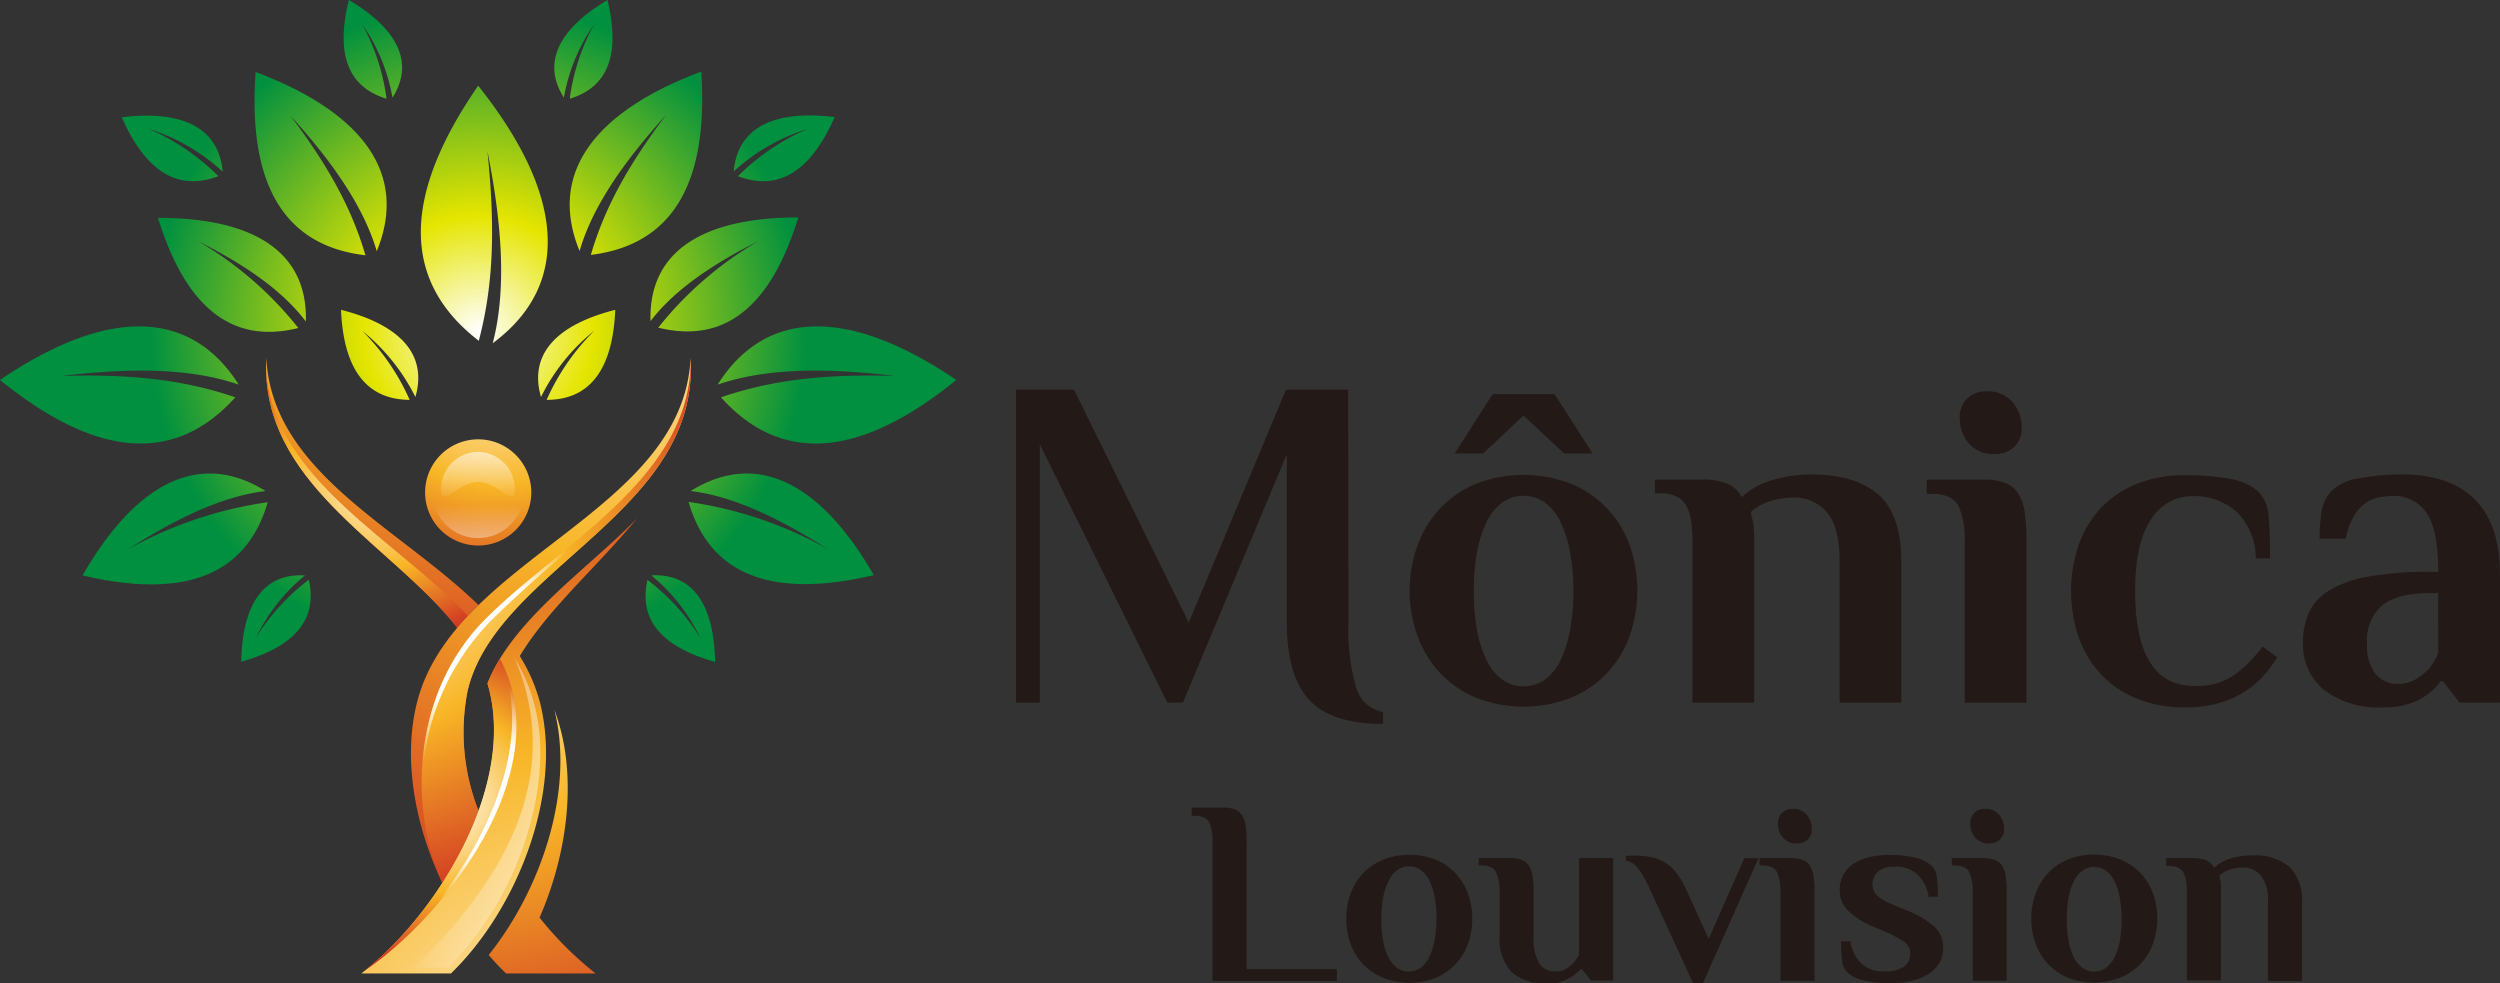 <svg xmlns="http://www.w3.org/2000/svg" xmlns:xlink="http://www.w3.org/1999/xlink" viewBox="0 0 247.65 97.39"><rect x="0" y="0" width="247.65" height="97.39" fill="#333333" stroke="none"/><defs><radialGradient id="New_Gradient_Swatch_8" cx="44.42" cy="52.48" r="59.97" gradientUnits="userSpaceOnUse"><stop offset="0" stop-color="#fff"></stop><stop offset="0.5" stop-color="#f8b626"></stop><stop offset="1" stop-color="#c81b23"></stop></radialGradient><radialGradient id="New_Gradient_Swatch_8-2" cx="50.88" cy="8.19" r="68.13" xlink:href="#New_Gradient_Swatch_8"></radialGradient><radialGradient id="New_Gradient_Swatch_8-3" cx="37.9" cy="46.92" r="18.52" xlink:href="#New_Gradient_Swatch_8"></radialGradient><radialGradient id="New_Gradient_Swatch_8-4" cx="68.73" cy="9.09" r="95.37" xlink:href="#New_Gradient_Swatch_8"></radialGradient><radialGradient id="New_Gradient_Swatch_8-5" cx="34.72" cy="51.83" r="41.82" xlink:href="#New_Gradient_Swatch_8"></radialGradient><radialGradient id="New_Gradient_Swatch_2" cx="46.84" cy="63.42" r="19.72" gradientUnits="userSpaceOnUse"><stop offset="0" stop-color="#fff"></stop><stop offset="0.33" stop-color="#fff"></stop><stop offset="0.66" stop-color="#fff" stop-opacity="0"></stop><stop offset="1" stop-color="#fff" stop-opacity="0"></stop></radialGradient><radialGradient id="New_Gradient_Swatch_8-6" cx="60.63" cy="111.75" r="76.13" xlink:href="#New_Gradient_Swatch_8"></radialGradient><radialGradient id="New_Gradient_Swatch_8-7" cx="43.97" cy="79.27" r="18.24" xlink:href="#New_Gradient_Swatch_8"></radialGradient><radialGradient id="New_Gradient_Swatch_2-2" cx="47.58" cy="78.76" r="16.86" xlink:href="#New_Gradient_Swatch_2"></radialGradient><linearGradient id="New_Gradient_Swatch_4" x1="71.67" y1="80.5" x2="39.33" y2="80.5" gradientUnits="userSpaceOnUse"><stop offset="0" stop-color="#fff"></stop><stop offset="1" stop-color="#fff" stop-opacity="0"></stop></linearGradient><radialGradient id="New_Gradient_Swatch_8-8" cx="49.08" cy="33.41" r="29.37" xlink:href="#New_Gradient_Swatch_8"></radialGradient><linearGradient id="New_Gradient_Swatch_4-2" x1="47.37" y1="58.73" x2="47.37" y2="50.01" xlink:href="#New_Gradient_Swatch_4"></linearGradient><linearGradient id="New_Gradient_Swatch_4-3" x1="47.37" y1="41.14" x2="47.37" y2="49.75" xlink:href="#New_Gradient_Swatch_4"></linearGradient><radialGradient id="Gradiente_sem_nome_10" cx="47.37" cy="32.77" r="40.73" gradientUnits="userSpaceOnUse"><stop offset="0" stop-color="#fff"></stop><stop offset="0.28" stop-color="#e5e500"></stop><stop offset="0.8" stop-color="#00903f"></stop></radialGradient></defs><g id="Camada_2" data-name="Camada 2"><g id="Layer_1" data-name="Layer 1"><path d="M59,96.43H50.13a25.06,25.06,0,0,1-1.72-1.83c5.13-6.41,8.55-16.22,6.5-24.3,2.37,6.24,1.38,14.08-1.46,20.6A34.11,34.11,0,0,0,59,96.43Z" style="fill-rule:evenodd;fill:url(#New_Gradient_Swatch_8)"></path><path d="M26.38,35.44C25.7,47.89,38.82,53.91,45.3,62.19a29.47,29.47,0,0,1,2.1-2.25C39.42,52.16,26.94,46.76,26.38,35.44Z" style="fill-rule:evenodd;fill:url(#New_Gradient_Swatch_8-2)"></path><path d="M26.37,36.93c.39,11.45,12.71,17.31,18.93,25.26.33-.4.69-.8,1.05-1.18C39.42,53.57,27.25,47.56,26.37,36.93Z" style="fill-rule:evenodd;fill:url(#New_Gradient_Swatch_8-3)"></path><path d="M41.31,69.58c-1.43,5.64-.19,12.21,2.51,17.89a35.23,35.23,0,0,0,3.58-7.16,21.19,21.19,0,0,1-1.09-11.83c2.78-12.11,23-17.68,22.1-33C67.65,50.8,44.94,55.27,41.31,69.58Z" style="fill-rule:evenodd;fill:url(#New_Gradient_Swatch_8-4)"></path><path d="M48.14,61.27c-7.55,7.55-7.55,19.13-4.32,26.19a35.41,35.41,0,0,0,3.58-7.15,21.19,21.19,0,0,1-1.09-11.83c2.78-12.11,23-17.68,22.1-33C68.61,47.15,55.69,53.71,48.14,61.27Z" style="fill-rule:evenodd;fill:url(#New_Gradient_Swatch_8-5)"></path><path d="M41.91,80.18a23.91,23.91,0,0,1,6.63-18.6c3.6-3.6,8.12-7.22,12.06-11.1-4,3.81-8.86,7.19-12.46,10.79C42.84,66.57,41.26,73.86,41.91,80.18Z" style="fill-rule:evenodd;fill:url(#New_Gradient_Swatch_2)"></path><path d="M48.29,67.71c3,9.94-4.86,22.81-12.5,28.72h8.88c6.51-6.3,11.12-17.77,8.82-26.85a16.84,16.84,0,0,0-2-4.59c2.84-4.73,7.78-8.94,11.62-13.65C58.44,56.2,50.78,61.33,48.29,67.71Z" style="fill-rule:evenodd;fill:url(#New_Gradient_Swatch_8-6)"></path><path d="M48.29,67.71c2.9,9.79-4.61,22.4-12.14,28.43,8.5-5.78,19.15-20.29,13.37-30.88A15.59,15.59,0,0,0,48.29,67.71Z" style="fill-rule:evenodd;fill:url(#New_Gradient_Swatch_8-7)"></path><path d="M40.66,92.42c7.18-7,13.64-18.41,8.86-27.16C53.37,73.94,47.4,85.42,40.66,92.42Z" style="fill-rule:evenodd;fill:url(#New_Gradient_Swatch_2-2)"></path><path d="M41,95.85h3.43a32.59,32.59,0,0,0,8.52-16c1.07-5.19.78-10.15-2-14.72C55.85,76.5,50.31,86.89,41,95.85Z" style="fill-rule:evenodd;fill:url(#New_Gradient_Swatch_4)"></path><path d="M47.37,43.52a5.26,5.26,0,1,0,5.26,5.26A5.26,5.26,0,0,0,47.37,43.52Z" style="fill-rule:evenodd;fill:url(#New_Gradient_Swatch_8-8)"></path><path d="M47.37,44.26a4.52,4.52,0,1,0,4.52,4.52A4.52,4.52,0,0,0,47.37,44.26Z" style="fill-rule:evenodd;fill:url(#New_Gradient_Swatch_4-2)"></path><path d="M47.37,44.77a3.68,3.68,0,0,0-3.68,3.67c0,2,1.65-.69,3.68-.69S51,50.47,51,48.44A3.68,3.68,0,0,0,47.37,44.77Z" style="fill-rule:evenodd;fill:url(#New_Gradient_Swatch_4-3)"></path><path d="M19.65,23.91a35.36,35.36,0,0,1,9.9,8.58c-6.65,1.67-11.21-2.16-13.9-10.91,9.27,0,14.84,3.22,14.65,10.27C27.84,28.59,23.83,26,19.65,23.91ZM38.29,9.78A21.08,21.08,0,0,0,35.88,2.4a18.28,18.28,0,0,1,3,7.27c2.24-3.52.41-6.87-4.32-9.67C33.25,5.27,34.4,8.6,38.29,9.78ZM21.63,17.45a22.4,22.4,0,0,0-6.88-4.68A19.61,19.61,0,0,1,22.06,17c-.41-4.46-4.16-6.1-10-5.38C14.4,16.92,17.56,19,21.63,17.45Zm1.68,21.91c-5.38-1.85-10.78-2.3-17.2-2.12,6.15-.74,12.43-.9,17.54.86-5-7.87-13.51-7.35-23.65-.46C9.41,45.27,17.24,46.11,23.31,39.36ZM73.1,17.45c4.07,1.55,7.23-.53,9.58-5.85-5.84-.72-9.6.92-10,5.38A19.49,19.49,0,0,1,80,12.77,22.4,22.4,0,0,0,73.1,17.45Zm-7.92,15c6.66,1.67,11.22-2.16,13.9-10.91-9.27,0-14.84,3.22-14.64,10.27C66.9,28.59,70.9,26,75.08,23.91A35.36,35.36,0,0,0,65.18,32.49Zm-7.76-7.61c1.37-4.7,4.78-9.27,8.55-13.44-3.5,4.66-6,8.9-7.44,13.85,8.17-1,11.66-7.2,10.94-18.16C59.05,11,54.2,17.06,57.42,24.88ZM58.86,2.4a20.9,20.9,0,0,0-2.42,7.38c3.89-1.18,5-4.51,3.74-9.78-4.72,2.8-6.56,6.15-4.32,9.67A18.16,18.16,0,0,1,58.86,2.4ZM36.2,25.29c-1.44-4.95-3.94-9.19-7.44-13.85,3.78,4.17,7.18,8.74,8.56,13.44,3.21-7.82-1.64-13.85-12-17.75C24.55,18.09,28,24.33,36.2,25.29ZM64.52,57a18.33,18.33,0,0,1,4.87,6.22,21.13,21.13,0,0,0-5.25-5.77c-.9,4,1.45,6.64,6.7,8.12C70.73,60,68.71,56.76,64.52,57ZM12.67,54.42c4.41-2.82,9.12-5.24,13.64-5.78C19.64,44.49,13.36,48,8.18,57c9.94,2.34,16.2.11,18.34-7.25A39.79,39.79,0,0,0,12.67,54.42ZM71.09,38.1c5.1-1.76,11.38-1.6,17.53-.86-6.41-.18-11.82.27-17.2,2.12,6.07,6.75,13.91,5.91,23.31-1.72C84.59,30.75,76.07,30.23,71.09,38.1Zm-17.5,1.23a19.46,19.46,0,0,1,5.28-6.57,22.47,22.47,0,0,0-4.72,6.85c4.36,0,6.55-3.11,6.8-8.92C55.25,32.14,52.35,35,53.59,39.33Zm14.83,9.31c4.52.54,9.23,3,13.64,5.78a39.79,39.79,0,0,0-13.85-4.7c2.14,7.36,8.4,9.59,18.35,7.25C81.38,48,75.1,44.49,68.42,48.64ZM25.34,63.2A18.45,18.45,0,0,1,30.21,57C26,56.76,24,60,23.9,65.55c5.24-1.48,7.59-4.13,6.69-8.12A21.13,21.13,0,0,0,25.34,63.2Zm8.44-32.51c.25,5.81,2.45,8.89,6.8,8.92a22.43,22.43,0,0,0-4.71-6.85,19.7,19.7,0,0,1,5.28,6.57C42.39,35,39.48,32.14,33.78,30.69ZM47.37,8.49c-7.45,10.77-7.72,19.28.06,25.27C49,27.81,49,22,48.29,15c1.31,6.58,2,13.33.52,19C56.89,28,55.63,18.86,47.37,8.49Z" style="fill-rule:evenodd;fill:url(#Gradiente_sem_nome_10)"></path><path d="M132.43,96v1.17H120.12V83.4a4.51,4.51,0,0,0-.32-1.88c-.22-.48-.71-.71-1.49-.71h-.26V80h3.11a3.32,3.32,0,0,1,1.13.17,1.52,1.52,0,0,1,.72.55,2.41,2.41,0,0,1,.38,1,10.39,10.39,0,0,1,.1,1.61V96Z" style="fill:#231916"></path><path d="M133.36,91a7.32,7.32,0,0,1,.43-2.49,6.09,6.09,0,0,1,1.23-2,5.81,5.81,0,0,1,2-1.35,7.17,7.17,0,0,1,5.21,0,5.68,5.68,0,0,1,1.95,1.35,5.78,5.78,0,0,1,1.23,2,7.42,7.42,0,0,1,0,5,5.78,5.78,0,0,1-1.23,2,5.68,5.68,0,0,1-1.95,1.35,7.17,7.17,0,0,1-5.21,0,5.81,5.81,0,0,1-2-1.35,6.09,6.09,0,0,1-1.23-2A7.32,7.32,0,0,1,133.36,91Zm8.94,0a12,12,0,0,0-.16-2.06,6.74,6.74,0,0,0-.51-1.64,2.88,2.88,0,0,0-.85-1.09,2,2,0,0,0-1.2-.39,1.93,1.93,0,0,0-1.19.39,2.88,2.88,0,0,0-.85,1.09A6,6,0,0,0,137,89a12.57,12.57,0,0,0,0,4.12,6.16,6.16,0,0,0,.51,1.65,2.92,2.92,0,0,0,.85,1.08,1.93,1.93,0,0,0,1.19.39,2,2,0,0,0,1.2-.39,2.92,2.92,0,0,0,.85-1.08,7,7,0,0,0,.51-1.65A12,12,0,0,0,142.3,91Z" style="fill:#231916"></path><path d="M148.55,88.32a4.53,4.53,0,0,0-.33-1.88c-.21-.47-.71-.71-1.49-.71h-.25V85h3.1a3.32,3.32,0,0,1,1.13.17,1.51,1.51,0,0,1,.73.56,2.49,2.49,0,0,1,.37,1,10.33,10.33,0,0,1,.11,1.61v4.33a5,5,0,0,0,.57,2.78,1.88,1.88,0,0,0,1.63.79,1.84,1.84,0,0,0,1-.26,3,3,0,0,0,.71-.57,3.59,3.59,0,0,0,.6-.85V85h3.37V97.13h-2.2L156.71,96h-.13a4.62,4.62,0,0,1-.86.73,4.13,4.13,0,0,1-1,.49,4.07,4.07,0,0,1-1.37.21,5.06,5.06,0,0,1-3.61-1.13,4.83,4.83,0,0,1-1.18-3.64Z" style="fill:#231916"></path><path d="M163.37,87.93a10.29,10.29,0,0,0-1.17-2,1.65,1.65,0,0,0-1.14-.65v-.52c.07,0,.22,0,.44,0l.52,0a8.76,8.76,0,0,1,1.48.13,4.55,4.55,0,0,1,1.32.48,4.23,4.23,0,0,1,1.16,1,6.79,6.79,0,0,1,1,1.64l2.28,5,3.53-8h1.4l-5.52,12.44h-.93Z" style="fill:#231916"></path><path d="M176.37,88.32a4.54,4.54,0,0,0-.32-1.88c-.22-.47-.71-.71-1.49-.71h-.26V85h3.11a3.32,3.32,0,0,1,1.13.17,1.48,1.48,0,0,1,.72.56,2.49,2.49,0,0,1,.38,1,10.47,10.47,0,0,1,.1,1.61v8.81h-3.37Zm3.11-6.22a1.4,1.4,0,0,1-.41,1.06,1.44,1.44,0,0,1-1,.39,1.79,1.79,0,0,1-1.47-.59,2.15,2.15,0,0,1-.48-1.38,1.37,1.37,0,0,1,.42-1.06,1.42,1.42,0,0,1,1-.39,1.75,1.75,0,0,1,1.46.6A2.12,2.12,0,0,1,179.48,82.1Z" style="fill:#231916"></path><path d="M186.66,96.22a3.12,3.12,0,0,0,2-.5,1.62,1.62,0,0,0,.57-1.26,1.38,1.38,0,0,0-.67-1.2,11.38,11.38,0,0,0-1.66-.9l-1.35-.57a7.94,7.94,0,0,1-2.43-1.53,2.81,2.81,0,0,1-.88-2.12,3,3,0,0,1,.36-1.49,3.27,3.27,0,0,1,1-1.08,5,5,0,0,1,1.57-.66,8.67,8.67,0,0,1,2-.22,10,10,0,0,1,2.63.29,3.64,3.64,0,0,1,1.54.78,1.89,1.89,0,0,1,.54,1.26,17.18,17.18,0,0,1,.08,1.82h-.91a3.91,3.91,0,0,0-1-2.11,3,3,0,0,0-2.35-.87,2.4,2.4,0,0,0-1.69.5,1.72,1.72,0,0,0-.52,1.26,1.43,1.43,0,0,0,.5,1.13,5,5,0,0,0,1.34.79l1.56.65a9.68,9.68,0,0,1,2.69,1.56,2.8,2.8,0,0,1,.91,2.19,2.7,2.7,0,0,1-.4,1.49,3.55,3.55,0,0,1-1.1,1.08,5.6,5.6,0,0,1-1.67.66,10.12,10.12,0,0,1-2.14.22,10,10,0,0,1-2.63-.29,3.69,3.69,0,0,1-1.54-.77,1.94,1.94,0,0,1-.55-1.27c-.05-.56-.08-1.16-.08-1.82h.91a4,4,0,0,0,1,2.11A3.06,3.06,0,0,0,186.66,96.22Z" style="fill:#231916"></path><path d="M195.42,88.32a4.53,4.53,0,0,0-.33-1.88c-.21-.47-.71-.71-1.49-.71h-.26V85h3.11a3.32,3.32,0,0,1,1.13.17,1.55,1.55,0,0,1,.73.56,2.49,2.49,0,0,1,.37,1,10.47,10.47,0,0,1,.1,1.61v8.81h-3.36Zm3.11-6.22a1.37,1.37,0,0,1-.42,1.06,1.42,1.42,0,0,1-1,.39,1.77,1.77,0,0,1-1.46-.59,2.15,2.15,0,0,1-.48-1.38,1.4,1.4,0,0,1,.41-1.06,1.44,1.44,0,0,1,1-.39,1.77,1.77,0,0,1,1.47.6A2.12,2.12,0,0,1,198.53,82.1Z" style="fill:#231916"></path><path d="M201.22,91a7.08,7.08,0,0,1,.43-2.49,5.7,5.7,0,0,1,3.18-3.37,7.17,7.17,0,0,1,5.21,0,5.81,5.81,0,0,1,2,1.35,5.93,5.93,0,0,1,1.23,2,7.42,7.42,0,0,1,0,5,5.93,5.93,0,0,1-1.23,2,5.81,5.81,0,0,1-2,1.35,7.17,7.17,0,0,1-5.21,0,5.7,5.7,0,0,1-3.18-3.37A7.08,7.08,0,0,1,201.22,91Zm8.94,0A12,12,0,0,0,210,89a6.34,6.34,0,0,0-.5-1.64,2.9,2.9,0,0,0-.86-1.09,1.93,1.93,0,0,0-1.19-.39,1.91,1.91,0,0,0-1.19.39,2.9,2.9,0,0,0-.86,1.09,6.34,6.34,0,0,0-.5,1.64,12.57,12.57,0,0,0,0,4.12,6.54,6.54,0,0,0,.5,1.65,2.94,2.94,0,0,0,.86,1.08,1.91,1.91,0,0,0,1.19.39,1.93,1.93,0,0,0,1.19-.39,2.94,2.94,0,0,0,.86-1.08,6.54,6.54,0,0,0,.5-1.65A12,12,0,0,0,210.16,91Z" style="fill:#231916"></path><path d="M222.23,85.94a4,4,0,0,0-1.44.23,2.79,2.79,0,0,0-.94.57,3.6,3.6,0,0,0,.08.37,2.39,2.39,0,0,1,.07.44,4.91,4.91,0,0,1,0,.57v9h-3.37V88.32a8.5,8.5,0,0,0-.06-1,2.7,2.7,0,0,0-.25-.83,1.2,1.2,0,0,0-.54-.53,2.13,2.13,0,0,0-.94-.18h-.25V85h2.56a3.7,3.7,0,0,1,1.39.22,1.71,1.71,0,0,1,.79.74,5.57,5.57,0,0,1,.55-.43,4.72,4.72,0,0,1,.78-.39,7.13,7.13,0,0,1,2.45-.4,5.33,5.33,0,0,1,3.68,1.13,4.68,4.68,0,0,1,1.24,3.64v7.67h-3.37V89.4a4,4,0,0,0-.7-2.68A2.25,2.25,0,0,0,222.23,85.94Z" style="fill:#231916"></path><path d="M133.58,61.61a21,21,0,0,0,.73,6.41,3.46,3.46,0,0,0,2.7,2.52v1.17c-3.41,0-5.86-.8-7.33-2.39s-2.21-4.17-2.21-7.71V45L117.18,69.6h-1.55L103,44V69.6h-2.35v-31h5.74l11.37,23.08,9.63-23.08h6.16Z" style="fill:#231916"></path><path d="M139.64,58.55a13,13,0,0,1,.78-4.51,10.63,10.63,0,0,1,2.23-3.66,10.43,10.43,0,0,1,3.55-2.45,13,13,0,0,1,9.45,0A10.32,10.32,0,0,1,161.43,54a13.62,13.62,0,0,1,0,9,10.32,10.32,0,0,1-5.78,6.11,13,13,0,0,1-9.45,0,10.43,10.43,0,0,1-3.55-2.45,10.63,10.63,0,0,1-2.23-3.66A13,13,0,0,1,139.64,58.55Zm11.28-17.39-4,3.76h-2.82l3.76-5.87H154l3.76,5.87h-2.82Zm4.94,17.39a20.69,20.69,0,0,0-.31-3.73,11.7,11.7,0,0,0-.91-3,5.38,5.38,0,0,0-1.55-2,3.66,3.66,0,0,0-4.33,0,5.28,5.28,0,0,0-1.55,2,11.69,11.69,0,0,0-.92,3,23.4,23.4,0,0,0,0,7.47,11.61,11.61,0,0,0,.92,3,5.24,5.24,0,0,0,1.55,2,3.7,3.7,0,0,0,4.33,0,5.34,5.34,0,0,0,1.55-2,11.62,11.62,0,0,0,.91-3A20.73,20.73,0,0,0,155.86,58.55Z" style="fill:#231916"></path><path d="M177.76,49.29a7.36,7.36,0,0,0-2.61.43,4.66,4.66,0,0,0-1.71,1,5.66,5.66,0,0,0,.14.66,4.86,4.86,0,0,1,.14.8c0,.32.05.66.05,1V69.6h-6.12v-16a14,14,0,0,0-.11-1.9,4.62,4.62,0,0,0-.45-1.51,2.19,2.19,0,0,0-1-1,3.77,3.77,0,0,0-1.69-.33h-.47V47.51h4.66a6.36,6.36,0,0,1,2.51.4,2.9,2.9,0,0,1,1.43,1.34,10.53,10.53,0,0,1,1-.78,6.86,6.86,0,0,1,1.41-.7,11.63,11.63,0,0,1,1.91-.52A13.37,13.37,0,0,1,179.4,47c2.95,0,5.17.68,6.68,2s2.26,3.57,2.26,6.61V69.6h-6.11v-14c0-2.3-.43-3.92-1.27-4.87A4.15,4.15,0,0,0,177.76,49.29Z" style="fill:#231916"></path><path d="M194.63,53.62a8.37,8.37,0,0,0-.58-3.41c-.4-.86-1.3-1.29-2.71-1.29h-.47V47.51h5.64a6,6,0,0,1,2.05.3,2.74,2.74,0,0,1,1.31,1,4.56,4.56,0,0,1,.69,1.88,19.87,19.87,0,0,1,.18,2.92v16h-6.11Zm5.64-11.28a2.53,2.53,0,0,1-.75,1.93,2.57,2.57,0,0,1-1.83.7A3.22,3.22,0,0,1,195,43.89a3.86,3.86,0,0,1-.87-2.49,2.49,2.49,0,0,1,.76-1.93,2.57,2.57,0,0,1,1.83-.7,3.2,3.2,0,0,1,2.65,1.08A3.86,3.86,0,0,1,200.27,42.34Z" style="fill:#231916"></path><path d="M217.15,49.15a4.75,4.75,0,0,0-4.07,2.31c-1.05,1.53-1.57,3.9-1.57,7.09q0,9.4,5.87,9.4a6.53,6.53,0,0,0,4-1.12,13.19,13.19,0,0,0,2.75-2.78l1.46,1.08a16.45,16.45,0,0,1-1.25,1.67,8.38,8.38,0,0,1-1.81,1.6,9.63,9.63,0,0,1-2.56,1.2,11.67,11.67,0,0,1-3.5.47,12.32,12.32,0,0,1-4.93-.92A10,10,0,0,1,208,66.66,10.42,10.42,0,0,1,205.87,63a14.27,14.27,0,0,1,0-8.89A10.42,10.42,0,0,1,208,50.45,10,10,0,0,1,211.51,48a12.15,12.15,0,0,1,4.93-.92,23.41,23.41,0,0,1,4.54.37,5.47,5.47,0,0,1,2.75,1.27,3.79,3.79,0,0,1,1,2.4c.09,1,.14,2.4.14,4.18h-1.41a6.48,6.48,0,0,0-1.86-4.56A6.32,6.32,0,0,0,217.15,49.15Z" style="fill:#231916"></path><path d="M238,47c3.07,0,5.45.81,7.12,2.44s2.52,4.11,2.52,7.43V69.6h-4L242,67.48h-.24a5.13,5.13,0,0,1-1.31,1.32,5.89,5.89,0,0,1-1.74.89,7.91,7.91,0,0,1-2.59.38,8.87,8.87,0,0,1-5.94-1.76,5.8,5.8,0,0,1-2.05-4.59,7.33,7.33,0,0,1,.57-3,5,5,0,0,1,2-2.21,11.2,11.2,0,0,1,3.87-1.39,34.46,34.46,0,0,1,6.25-.47h.71c0-2.82-.39-4.77-1.18-5.87a3.8,3.8,0,0,0-3.29-1.65,6.81,6.81,0,0,0-1.52.17,3.37,3.37,0,0,0-1.34.63,4.28,4.28,0,0,0-1.08,1.3,7.29,7.29,0,0,0-.76,2.13h-2.58a19.37,19.37,0,0,1,.16-2.49,4.06,4.06,0,0,1,1-2.21,4.92,4.92,0,0,1,2.8-1.29A24.45,24.45,0,0,1,238,47Zm3.53,11.75h-.71q-3.37,0-4.86,1.23a4.62,4.62,0,0,0-1.48,3.76,4.7,4.7,0,0,0,.82,3,2.71,2.71,0,0,0,2.23,1,3.29,3.29,0,0,0,1.81-.47,6.55,6.55,0,0,0,1.25-1,5.73,5.73,0,0,0,.94-1.56Z" style="fill:#231916"></path></g></g></svg>